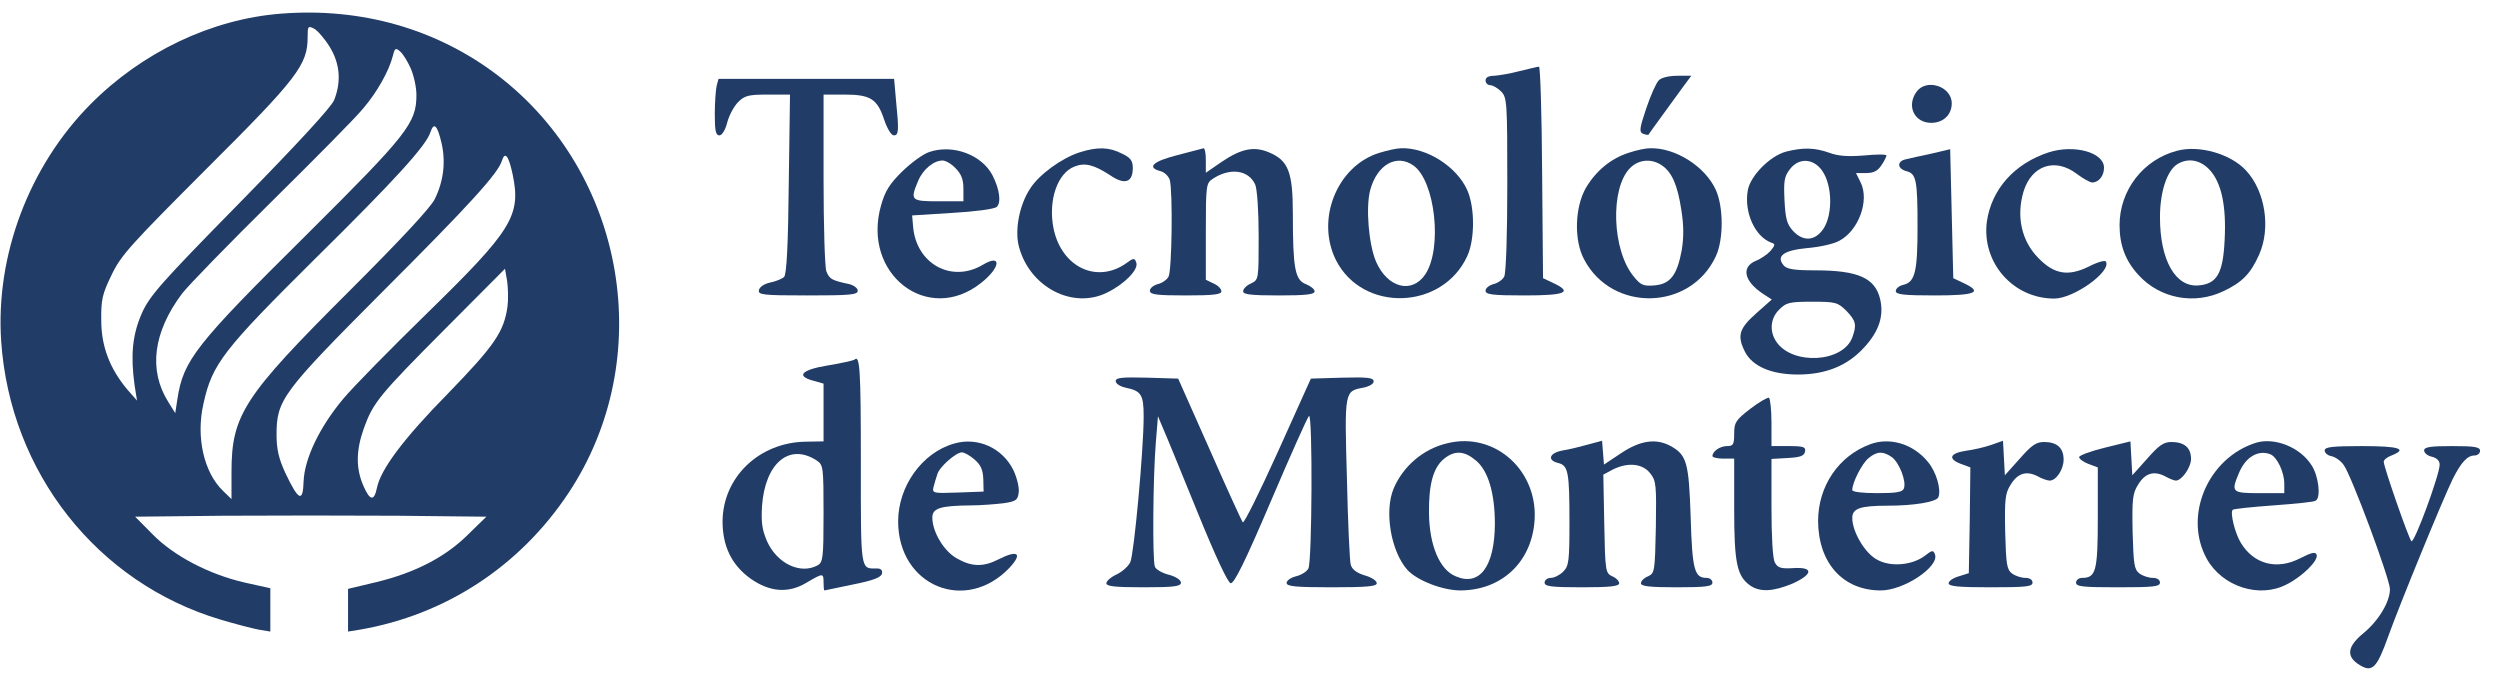 <svg width="183" height="50" viewBox="0 0 183 50" fill="none" xmlns="http://www.w3.org/2000/svg">
<g clip-path="url(#clip0_174_114)">
<path d="M20.586 0.998C15.49 1.388 10.394 3.823 6.617 7.637C2.113 12.185 -0.344 18.732 0.088 25.003C0.748 34.583 7.118 42.669 16.149 45.357C17.219 45.678 18.47 46 18.948 46.092L19.789 46.23V44.644V43.059L17.924 42.646C15.308 42.049 12.714 40.693 11.167 39.108L9.893 37.822L16.331 37.753C19.858 37.73 25.636 37.73 29.162 37.753L35.601 37.822L34.258 39.131C32.62 40.762 30.414 41.911 27.593 42.6L25.477 43.105V44.667V46.23L26.341 46.092C32.598 45.012 38.035 41.474 41.607 36.099C48.136 26.267 45.838 12.713 36.442 5.523C31.983 2.123 26.455 0.538 20.586 0.998ZM24.135 3.433C24.885 4.65 24.999 5.983 24.453 7.338C24.226 7.866 21.791 10.508 17.537 14.85C11.69 20.8 10.94 21.673 10.371 22.959C9.688 24.521 9.552 26.014 9.848 28.174L10.03 29.322L9.324 28.518C8.05 27.002 7.413 25.371 7.413 23.464C7.391 21.948 7.482 21.535 8.164 20.133C8.847 18.686 9.575 17.905 15.148 12.323C21.769 5.73 22.519 4.742 22.519 2.721C22.519 1.917 22.542 1.871 22.997 2.101C23.247 2.238 23.771 2.836 24.135 3.433ZM30.05 4.972C30.277 5.477 30.482 6.35 30.482 6.948C30.482 9.015 29.845 9.819 22.406 17.216C14.284 25.256 13.419 26.382 12.987 29.207L12.828 30.241L12.327 29.437C10.849 27.094 11.213 24.314 13.328 21.489C13.829 20.846 16.786 17.813 19.903 14.735C23.043 11.634 26.046 8.602 26.569 7.958C27.615 6.741 28.48 5.179 28.753 4.099C28.889 3.525 28.958 3.479 29.276 3.755C29.481 3.915 29.822 4.467 30.05 4.972ZM32.302 10.393C32.643 11.795 32.484 13.242 31.824 14.574C31.528 15.194 29.276 17.607 25.477 21.397C17.856 29.001 16.946 30.379 16.946 34.537V36.535L16.331 35.938C14.921 34.583 14.329 31.987 14.898 29.529C15.535 26.634 16.354 25.601 23.043 18.962C28.958 13.127 31.187 10.669 31.506 9.681C31.756 8.923 32.006 9.153 32.302 10.393ZM37.534 12.805C38.149 15.792 37.466 16.871 31.278 22.913C28.571 25.555 25.795 28.38 25.113 29.207C23.384 31.275 22.292 33.572 22.224 35.226C22.178 36.811 21.86 36.673 20.881 34.606C20.404 33.572 20.244 32.883 20.244 31.826C20.244 29.276 20.654 28.725 27.957 21.397C34.395 14.965 36.442 12.713 36.738 11.772C36.966 11.037 37.239 11.404 37.534 12.805ZM37.148 22.431C36.897 24.291 36.169 25.325 32.78 28.817C29.549 32.102 27.866 34.353 27.593 35.708C27.388 36.696 27.092 36.673 26.614 35.593C26.046 34.307 26.046 32.998 26.637 31.344C27.32 29.46 27.752 28.932 32.62 24.039L36.966 19.674L37.125 20.593C37.193 21.098 37.216 21.925 37.148 22.431Z" fill="#213D67"/>
<path d="M111.245 5.201C110.562 5.385 109.72 5.523 109.379 5.546C108.97 5.546 108.742 5.661 108.742 5.89C108.742 6.074 108.901 6.235 109.083 6.235C109.265 6.235 109.629 6.442 109.88 6.694C110.312 7.131 110.335 7.452 110.335 13.494C110.335 17.146 110.244 19.995 110.107 20.248C109.993 20.477 109.629 20.73 109.311 20.799C108.992 20.891 108.742 21.098 108.742 21.281C108.742 21.557 109.22 21.626 111.586 21.626C114.612 21.626 115.158 21.396 113.679 20.707L112.951 20.363L112.883 12.598C112.86 8.348 112.746 4.857 112.655 4.879C112.564 4.879 111.927 5.04 111.245 5.201Z" fill="#213D67"/>
<path d="M121.414 5.89C121.232 6.074 120.822 6.993 120.504 7.935C120.003 9.428 119.981 9.658 120.276 9.796C120.481 9.864 120.663 9.887 120.663 9.864C120.709 9.773 122.574 7.223 123.257 6.281L123.803 5.546H122.779C122.165 5.546 121.596 5.684 121.414 5.89Z" fill="#213D67"/>
<path d="M52.459 6.281C52.391 6.579 52.322 7.498 52.322 8.348C52.322 9.566 52.391 9.91 52.663 9.91C52.846 9.91 53.096 9.52 53.232 8.968C53.369 8.44 53.733 7.774 54.029 7.475C54.506 6.993 54.802 6.924 56.19 6.924H57.828L57.737 13.471C57.691 18.019 57.578 20.087 57.395 20.271C57.259 20.409 56.804 20.592 56.372 20.684C55.94 20.776 55.598 21.006 55.553 21.235C55.484 21.58 55.803 21.626 59.124 21.626C62.218 21.626 62.787 21.58 62.787 21.281C62.787 21.098 62.514 20.891 62.173 20.799C60.876 20.523 60.717 20.431 60.489 19.857C60.376 19.558 60.285 16.503 60.285 13.103V6.924H61.832C63.72 6.924 64.221 7.246 64.721 8.762C64.948 9.428 65.244 9.91 65.426 9.91C65.79 9.91 65.813 9.566 65.585 7.314L65.449 5.775H59.033H52.595L52.459 6.281Z" fill="#213D67"/>
<path d="M140.274 6.741C139.546 7.775 140.138 8.992 141.366 8.992C142.254 8.992 142.868 8.395 142.868 7.568C142.868 6.304 140.98 5.707 140.274 6.741Z" fill="#213D67"/>
<path d="M68.019 11.128C67.587 11.266 66.7 11.909 66.04 12.553C65.13 13.448 64.788 13.977 64.493 15.034C63.059 20.064 67.928 23.809 71.818 20.708C73.251 19.582 73.343 18.548 71.955 19.375C69.657 20.754 67.041 19.306 66.836 16.55L66.768 15.769L69.703 15.585C71.318 15.493 72.774 15.309 72.956 15.148C73.297 14.85 73.183 13.885 72.66 12.851C71.886 11.335 69.748 10.531 68.019 11.128ZM69.953 12.323C70.362 12.736 70.522 13.127 70.522 13.816V14.735H68.701C66.677 14.735 66.609 14.666 67.2 13.265C67.541 12.415 68.338 11.749 68.997 11.749C69.225 11.749 69.657 12.001 69.953 12.323Z" fill="#213D67"/>
<path d="M79.031 11.151C77.734 11.565 76.074 12.759 75.414 13.793C74.618 14.988 74.254 16.871 74.595 18.089C75.391 21.029 78.531 22.66 81.033 21.42C82.307 20.799 83.376 19.72 83.172 19.214C83.058 18.87 82.967 18.87 82.421 19.283C80.282 20.776 77.712 19.559 77.12 16.733C76.711 14.689 77.393 12.667 78.667 12.185C79.418 11.886 80.1 12.07 81.261 12.828C82.33 13.563 82.921 13.357 82.921 12.3C82.921 11.771 82.762 11.542 82.125 11.243C81.192 10.761 80.328 10.738 79.031 11.151Z" fill="#213D67"/>
<path d="M86.174 11.357C84.377 11.817 83.922 12.254 84.945 12.529C85.241 12.598 85.537 12.897 85.628 13.172C85.855 14.022 85.787 19.788 85.537 20.248C85.423 20.477 85.059 20.73 84.741 20.799C84.422 20.891 84.172 21.098 84.172 21.281C84.172 21.557 84.627 21.626 86.788 21.626C88.813 21.626 89.404 21.557 89.404 21.327C89.404 21.144 89.154 20.891 88.836 20.753L88.267 20.477V16.94C88.267 13.54 88.29 13.402 88.79 13.08C90.041 12.254 91.406 12.437 91.884 13.517C92.021 13.838 92.134 15.424 92.134 17.284C92.134 20.477 92.134 20.477 91.566 20.753C91.247 20.891 90.997 21.144 90.997 21.327C90.997 21.557 91.588 21.626 93.613 21.626C95.592 21.626 96.229 21.557 96.229 21.327C96.229 21.166 95.934 20.937 95.592 20.799C94.796 20.5 94.637 19.65 94.637 15.676C94.637 12.598 94.318 11.748 92.885 11.151C91.793 10.691 90.86 10.875 89.404 11.863L88.267 12.644V11.725C88.267 11.243 88.199 10.852 88.108 10.852C87.994 10.875 87.129 11.105 86.174 11.357Z" fill="#213D67"/>
<path d="M100.938 11.197C97.867 12.162 96.297 16.067 97.799 19.053C99.755 22.89 105.579 22.706 107.399 18.755C107.968 17.537 107.968 15.171 107.399 13.908C106.626 12.185 104.419 10.784 102.553 10.852C102.258 10.852 101.53 11.013 100.938 11.197ZM103.463 12.116C105.056 13.242 105.602 18.18 104.328 20.087C103.35 21.534 101.575 21.075 100.733 19.168C100.187 17.905 99.96 15.171 100.301 13.908C100.802 12.047 102.235 11.243 103.463 12.116Z" fill="#213D67"/>
<path d="M119.253 11.174C117.934 11.588 116.842 12.484 116.091 13.747C115.272 15.171 115.204 17.584 115.955 18.985C118.002 22.89 123.758 22.752 125.601 18.755C126.169 17.538 126.169 15.171 125.601 13.908C124.827 12.185 122.62 10.784 120.755 10.853C120.459 10.853 119.799 10.991 119.253 11.174ZM121.665 12.116C122.393 12.622 122.802 13.563 123.075 15.378C123.257 16.527 123.257 17.377 123.098 18.342C122.757 20.156 122.256 20.8 121.096 20.892C120.3 20.96 120.095 20.869 119.595 20.248C118.002 18.342 117.843 13.793 119.322 12.3C119.959 11.657 120.914 11.588 121.665 12.116Z" fill="#213D67"/>
<path d="M130.717 11.105C129.557 11.427 128.147 12.851 127.942 13.908C127.646 15.539 128.465 17.33 129.671 17.767C129.967 17.859 129.944 17.951 129.603 18.364C129.375 18.617 128.875 18.961 128.511 19.099C127.441 19.559 127.669 20.592 129.057 21.511L129.694 21.925L128.556 22.936C127.282 24.061 127.146 24.59 127.737 25.761C128.283 26.818 129.671 27.415 131.605 27.415C133.652 27.415 135.245 26.772 136.473 25.416C137.542 24.245 137.906 23.142 137.633 21.925C137.269 20.34 136.018 19.788 132.833 19.788C131.309 19.788 130.786 19.697 130.558 19.421C129.989 18.732 130.581 18.318 132.31 18.157C133.174 18.088 134.221 17.859 134.63 17.629C136.041 16.894 136.86 14.689 136.2 13.356L135.859 12.667H136.61C137.156 12.667 137.451 12.506 137.724 12.093C137.929 11.794 138.088 11.473 138.088 11.381C138.088 11.289 137.338 11.289 136.45 11.381C135.267 11.473 134.539 11.427 133.88 11.174C132.833 10.806 131.969 10.783 130.717 11.105ZM133.356 12.46C134.198 13.609 134.175 16.044 133.288 16.986C132.697 17.652 131.923 17.629 131.241 16.894C130.808 16.412 130.695 16.021 130.626 14.666C130.558 13.241 130.604 12.92 131.036 12.368C131.673 11.541 132.719 11.587 133.356 12.46ZM135.154 22.752C135.859 23.487 135.927 23.785 135.586 24.704C134.903 26.542 131.218 26.749 130.035 25.026C129.512 24.268 129.58 23.303 130.24 22.66C130.74 22.154 130.968 22.086 132.628 22.086C134.38 22.086 134.517 22.131 135.154 22.752Z" fill="#213D67"/>
<path d="M141.388 11.243C140.637 11.403 139.795 11.587 139.522 11.656C138.84 11.794 138.862 12.345 139.545 12.529C140.273 12.713 140.364 13.172 140.364 16.618C140.364 19.88 140.182 20.638 139.34 20.845C139.022 20.914 138.771 21.121 138.771 21.304C138.771 21.557 139.34 21.626 141.615 21.626C144.641 21.626 145.187 21.396 143.708 20.707L142.98 20.363L142.866 15.653L142.753 10.921L141.388 11.243Z" fill="#213D67"/>
<path d="M149.964 11.152C147.439 11.979 145.778 13.862 145.437 16.228C145.05 19.215 147.348 21.856 150.374 21.856C151.807 21.856 154.583 19.858 154.15 19.146C154.082 19.031 153.513 19.192 152.899 19.513C151.398 20.248 150.374 20.088 149.214 18.893C147.985 17.653 147.576 15.861 148.122 14.023C148.713 12.093 150.442 11.519 152.035 12.737C152.49 13.081 152.99 13.357 153.149 13.357C153.627 13.357 154.014 12.874 154.014 12.277C154.014 11.152 151.83 10.554 149.964 11.152Z" fill="#213D67"/>
<path d="M159.361 11.036C156.881 11.679 155.152 13.931 155.152 16.481C155.152 17.951 155.585 19.099 156.54 20.133C158.11 21.856 160.635 22.338 162.774 21.305C164.139 20.661 164.753 20.018 165.367 18.64C166.232 16.71 165.822 14 164.412 12.483C163.297 11.266 160.976 10.6 159.361 11.036ZM161.75 12.438C162.614 13.379 162.978 15.079 162.842 17.583C162.728 20.018 162.273 20.776 160.954 20.891C159.247 21.052 158.11 19.053 158.11 15.906C158.11 14.023 158.633 12.46 159.407 12.001C160.18 11.542 161.067 11.702 161.75 12.438Z" fill="#213D67"/>
<path d="M62.537 26.335C62.468 26.381 61.604 26.588 60.603 26.749C58.646 27.07 58.237 27.53 59.556 27.875L60.284 28.081V30.195V32.308L58.988 32.331C55.575 32.377 52.913 34.927 52.891 38.166C52.891 40.004 53.573 41.382 54.961 42.37C56.349 43.335 57.691 43.449 59.01 42.668C60.262 41.933 60.284 41.933 60.284 42.645C60.284 42.967 60.307 43.22 60.353 43.22C60.375 43.22 61.331 43.013 62.446 42.783C63.947 42.485 64.516 42.255 64.561 41.979C64.607 41.749 64.493 41.612 64.197 41.612C62.969 41.612 63.014 41.933 63.014 33.778C63.014 27.047 62.946 25.922 62.537 26.335ZM59.784 33.709C60.262 34.031 60.284 34.169 60.284 37.592C60.284 40.854 60.239 41.152 59.852 41.382C58.578 42.071 56.872 41.244 56.144 39.613C55.78 38.763 55.712 38.235 55.78 37.04C56.007 33.893 57.782 32.4 59.784 33.709Z" fill="#213D67"/>
<path d="M81.669 27.898C81.669 28.081 81.987 28.288 82.397 28.38C83.534 28.61 83.716 28.886 83.716 30.471C83.716 32.929 83.011 40.555 82.738 41.153C82.579 41.474 82.124 41.865 81.737 42.048C81.328 42.232 80.986 42.531 80.986 42.692C80.986 42.921 81.601 42.99 83.716 42.99C85.969 42.99 86.446 42.921 86.446 42.646C86.446 42.462 86.082 42.209 85.559 42.071C85.081 41.956 84.604 41.681 84.535 41.474C84.353 40.992 84.399 34.927 84.604 32.423L84.763 30.471L85.15 31.389C85.377 31.895 86.492 34.629 87.652 37.477C88.949 40.67 89.882 42.669 90.086 42.692C90.337 42.737 91.156 41.084 93.044 36.65C94.477 33.296 95.728 30.494 95.819 30.448C96.092 30.264 96.047 41.106 95.774 41.612C95.66 41.842 95.251 42.094 94.864 42.186C94.5 42.278 94.181 42.485 94.181 42.669C94.181 42.921 94.773 42.99 97.48 42.99C100.096 42.99 100.779 42.921 100.779 42.692C100.779 42.508 100.392 42.255 99.892 42.117C99.3 41.934 98.959 41.681 98.868 41.313C98.8 41.038 98.663 38.212 98.595 35.019C98.413 28.633 98.413 28.633 99.778 28.38C100.233 28.288 100.551 28.105 100.551 27.921C100.551 27.645 100.119 27.599 98.254 27.645L95.956 27.714L93.544 33.066C92.225 35.984 91.065 38.327 90.974 38.235C90.883 38.12 89.791 35.731 88.539 32.883L86.242 27.714L83.967 27.645C82.101 27.599 81.669 27.645 81.669 27.898Z" fill="#213D67"/>
<path d="M128.125 29.92C127.056 30.747 126.942 30.93 126.942 31.734C126.942 32.538 126.874 32.653 126.419 32.653C125.896 32.653 125.35 33.044 125.35 33.388C125.35 33.48 125.714 33.572 126.146 33.572H126.942V37.248C126.942 41.222 127.147 42.164 128.102 42.853C128.83 43.358 129.786 43.312 131.219 42.715C132.743 42.026 132.766 41.474 131.219 41.589C130.355 41.635 130.127 41.566 129.922 41.176C129.763 40.923 129.672 39.269 129.672 37.156V33.595L130.855 33.526C131.788 33.48 132.084 33.365 132.129 33.044C132.197 32.722 132.015 32.653 130.946 32.653H129.672V30.953C129.672 30.012 129.581 29.184 129.49 29.116C129.399 29.07 128.785 29.414 128.125 29.92Z" fill="#213D67"/>
<path d="M69.839 32.469C67.496 33.136 65.744 35.594 65.744 38.166C65.744 42.899 70.704 44.943 73.911 41.543C74.867 40.51 74.503 40.234 73.138 40.923C71.978 41.52 71.136 41.497 70.044 40.877C69.088 40.349 68.247 38.925 68.247 37.891C68.247 37.202 68.815 37.018 71.068 36.995C71.818 36.995 72.91 36.903 73.479 36.834C74.389 36.696 74.503 36.604 74.571 36.03C74.617 35.685 74.435 34.95 74.184 34.422C73.388 32.791 71.568 31.964 69.839 32.469ZM71.341 33.641C71.796 34.032 71.955 34.399 71.978 35.088L72 35.984L70.112 36.053C68.292 36.122 68.224 36.099 68.338 35.639C68.406 35.387 68.52 34.973 68.611 34.721C68.747 34.192 69.976 33.113 70.408 33.113C70.59 33.113 70.999 33.342 71.341 33.641Z" fill="#213D67"/>
<path d="M105.944 32.446C104.17 32.859 102.691 34.146 102.008 35.777C101.326 37.431 101.804 40.325 103.009 41.704C103.715 42.485 105.58 43.22 106.922 43.22C109.857 43.197 112.018 41.244 112.314 38.304C112.701 34.536 109.47 31.573 105.944 32.446ZM108.037 33.709C108.947 34.467 109.425 36.121 109.425 38.373C109.402 41.474 108.31 42.944 106.558 42.186C105.375 41.704 104.625 39.912 104.602 37.546C104.579 35.432 104.92 34.215 105.717 33.572C106.49 32.951 107.195 32.997 108.037 33.709Z" fill="#213D67"/>
<path d="M116.249 32.538C115.681 32.699 114.839 32.906 114.384 32.974C113.406 33.158 113.224 33.687 114.065 33.893C114.793 34.077 114.884 34.537 114.884 38.212C114.884 41.084 114.839 41.428 114.429 41.842C114.179 42.094 113.77 42.301 113.519 42.301C113.269 42.301 113.064 42.462 113.064 42.646C113.064 42.921 113.519 42.99 115.794 42.99C117.842 42.99 118.524 42.921 118.524 42.692C118.524 42.531 118.297 42.301 118.024 42.186C117.523 41.956 117.501 41.842 117.432 38.35L117.364 34.743L118.047 34.376C119.139 33.825 120.231 33.916 120.799 34.651C121.232 35.203 121.254 35.501 121.209 38.603C121.141 41.842 121.118 41.956 120.64 42.186C120.344 42.301 120.117 42.531 120.117 42.692C120.117 42.921 120.777 42.99 122.733 42.99C124.917 42.99 125.349 42.921 125.349 42.646C125.349 42.462 125.167 42.301 124.917 42.301C124.03 42.301 123.871 41.704 123.757 37.844C123.62 33.847 123.484 33.296 122.255 32.63C121.209 32.079 120.071 32.239 118.684 33.158L117.41 34.008L117.341 33.135L117.273 32.262L116.249 32.538Z" fill="#213D67"/>
<path d="M136.906 32.515C134.585 33.365 133.084 35.593 133.084 38.143C133.107 41.221 134.904 43.22 137.679 43.22C139.363 43.22 141.979 41.474 141.638 40.578C141.524 40.256 141.433 40.256 140.887 40.693C139.954 41.382 138.385 41.52 137.406 40.968C136.519 40.509 135.586 38.924 135.586 37.913C135.586 37.224 136.155 37.017 138.18 37.017C140.114 37.017 141.752 36.742 141.888 36.397C142.116 35.846 141.729 34.513 141.115 33.801C140.045 32.492 138.339 31.986 136.906 32.515ZM138.476 33.457C139.022 33.847 139.568 35.248 139.363 35.754C139.272 36.029 138.794 36.098 137.406 36.098C136.314 36.098 135.586 36.007 135.586 35.869C135.586 35.317 136.314 33.893 136.792 33.526C137.406 33.02 137.839 33.02 138.476 33.457Z" fill="#213D67"/>
<path d="M145.778 32.561C145.323 32.722 144.459 32.929 143.89 32.998C142.707 33.181 142.57 33.595 143.549 33.962L144.231 34.215L144.186 38.097L144.117 41.956L143.389 42.186C142.98 42.301 142.639 42.531 142.639 42.692C142.639 42.921 143.344 42.99 145.71 42.99C148.281 42.99 148.781 42.944 148.781 42.646C148.781 42.439 148.576 42.301 148.258 42.301C147.962 42.301 147.53 42.163 147.28 41.98C146.893 41.681 146.847 41.313 146.779 38.924C146.734 36.558 146.779 36.122 147.166 35.501C147.689 34.629 148.326 34.445 149.145 34.858C149.464 35.042 149.873 35.18 150.032 35.18C150.51 35.18 151.056 34.376 151.056 33.641C151.056 32.791 150.578 32.354 149.623 32.354C149.054 32.354 148.713 32.584 147.848 33.572L146.756 34.789L146.688 33.526L146.62 32.262L145.778 32.561Z" fill="#213D67"/>
<path d="M154.083 32.768C153.036 33.02 152.194 33.342 152.194 33.457C152.194 33.595 152.513 33.825 152.877 33.962L153.559 34.215V37.891C153.559 41.819 153.423 42.301 152.399 42.301C152.172 42.301 151.967 42.462 151.967 42.646C151.967 42.944 152.467 42.99 155.038 42.99C157.609 42.99 158.109 42.944 158.109 42.646C158.109 42.439 157.905 42.301 157.586 42.301C157.29 42.301 156.858 42.163 156.608 41.98C156.221 41.681 156.176 41.313 156.107 38.924C156.062 36.558 156.107 36.122 156.494 35.501C157.017 34.629 157.654 34.445 158.473 34.858C158.792 35.042 159.156 35.18 159.27 35.18C159.702 35.18 160.384 34.215 160.384 33.595C160.384 32.768 159.884 32.354 158.951 32.354C158.382 32.354 158.041 32.584 157.177 33.572L156.085 34.789L156.016 33.549L155.948 32.308L154.083 32.768Z" fill="#213D67"/>
<path d="M165.163 32.401C161.614 33.503 159.794 37.776 161.546 40.923C162.683 42.945 165.39 43.818 167.37 42.784C168.53 42.21 169.736 41.015 169.576 40.602C169.485 40.372 169.212 40.441 168.393 40.854C166.687 41.75 164.981 41.314 164.025 39.729C163.593 39.017 163.229 37.523 163.434 37.317C163.502 37.248 164.844 37.11 166.414 36.995C168.007 36.88 169.394 36.742 169.508 36.65C169.918 36.421 169.713 34.79 169.19 34.032C168.348 32.722 166.505 32.01 165.163 32.401ZM166.187 33.251C166.687 33.457 167.21 34.56 167.21 35.41V36.099H165.39C163.366 36.099 163.297 36.03 163.889 34.629C164.367 33.457 165.299 32.906 166.187 33.251Z" fill="#213D67"/>
<path d="M170.166 32.974C170.166 33.158 170.394 33.342 170.644 33.388C170.917 33.434 171.326 33.71 171.554 34.031C172.123 34.789 174.944 42.393 174.944 43.128C174.944 44.047 174.125 45.425 173.01 46.344C171.804 47.332 171.713 48.067 172.737 48.687C173.647 49.239 173.988 48.917 174.83 46.551C175.672 44.208 178.857 36.443 179.539 35.065C180.153 33.847 180.608 33.342 181.132 33.342C181.359 33.342 181.541 33.181 181.541 32.998C181.541 32.722 181.154 32.653 179.494 32.653C177.901 32.653 177.446 32.722 177.446 32.974C177.446 33.158 177.696 33.365 178.015 33.434C178.379 33.526 178.584 33.733 178.584 34.008C178.584 34.743 176.718 39.82 176.513 39.613C176.309 39.407 174.489 34.169 174.489 33.801C174.489 33.664 174.739 33.457 175.057 33.342C176.286 32.86 175.603 32.653 172.896 32.653C170.689 32.653 170.166 32.722 170.166 32.974Z" fill="#213D67"/>
</g>
<defs>
<clipPath id="clip0_174_114">
<rect width="182" height="49" fill="white" transform="translate(0.039 0.35)"/>
</clipPath>
</defs>
</svg>
